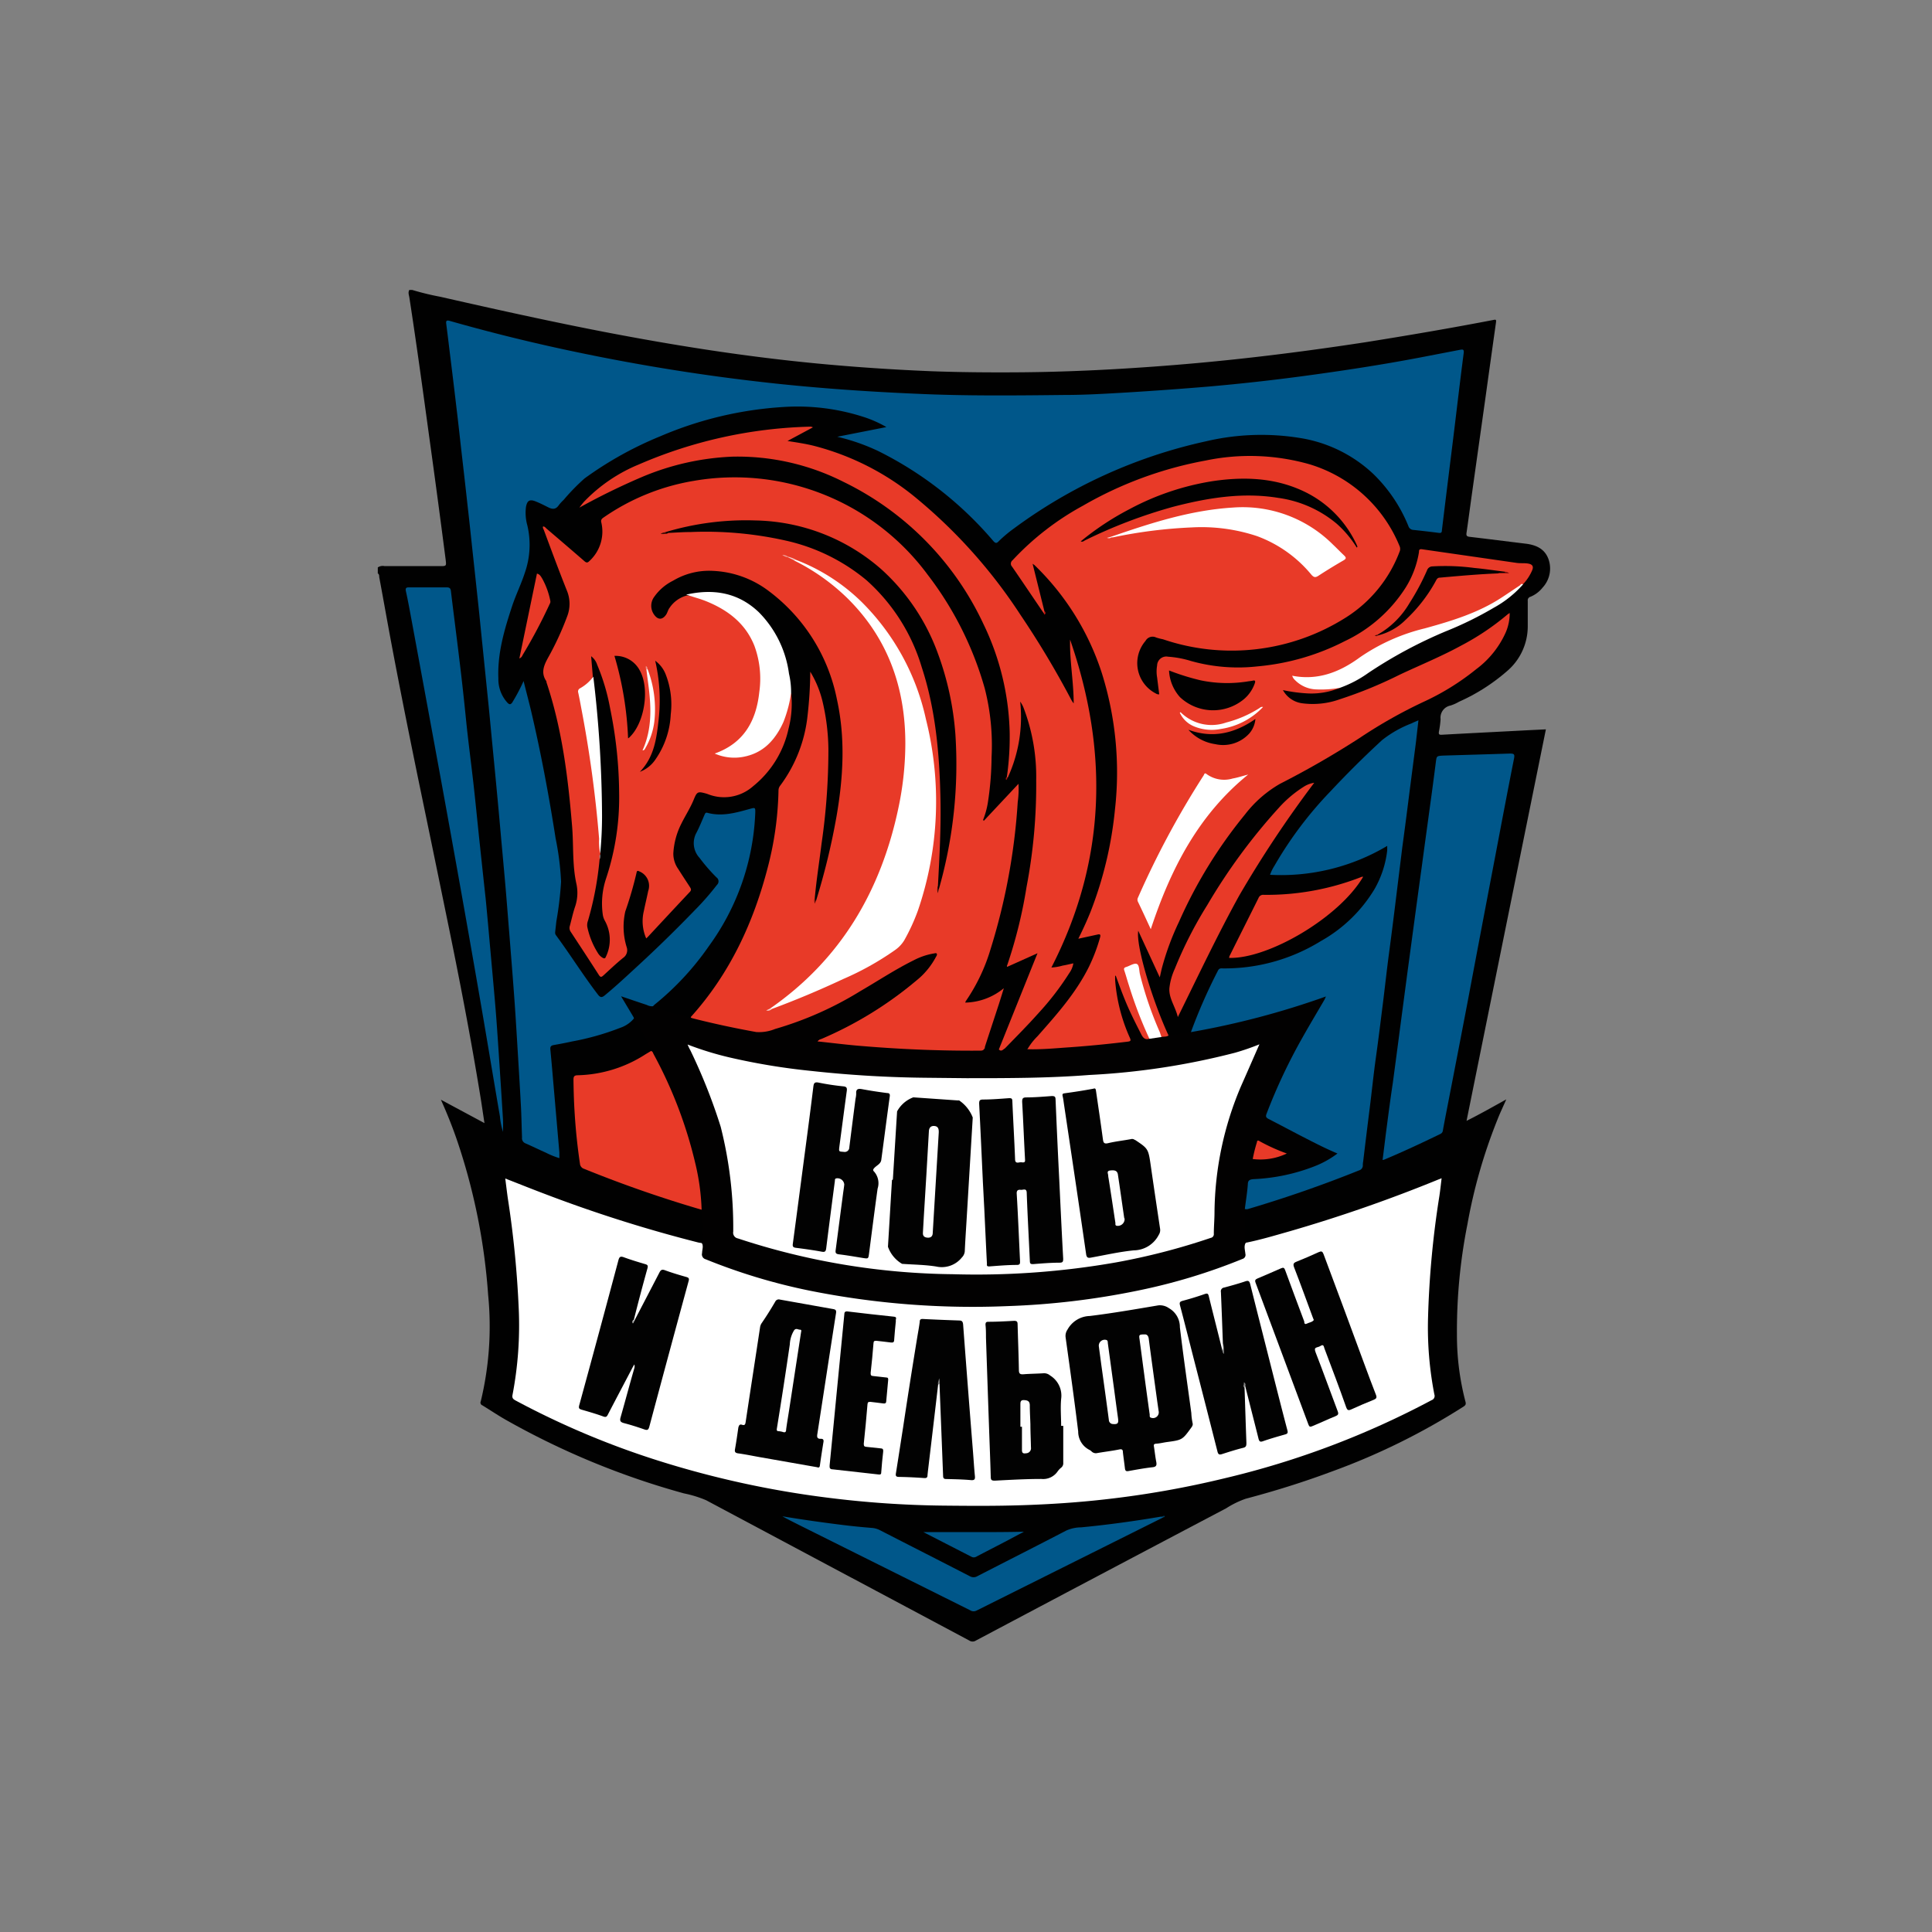 <?xml version="1.0" encoding="UTF-8"?> <svg xmlns="http://www.w3.org/2000/svg" id="Layer_1" data-name="Layer 1" viewBox="0 0 283.46 283.46"><rect x="0" y="0" width="283.46" height="283.46" fill="#808080" stroke="none"/> <defs> <style>.cls-1{fill:#010101;}.cls-2{fill:#e83a28;}.cls-3{fill:#00578a;}.cls-4{fill:#fff;}.cls-5{fill:#020101;}.cls-6{fill:#6a0d07;}.cls-7{fill:#c3150e;}.cls-8{fill:#003758;}.cls-9{fill:#a1120f;}.cls-10{fill:#fffdfe;}.cls-11{fill:#f6cbc8;}.cls-12{fill:#400d07;}.cls-13{fill:#4b0b04;}.cls-14{fill:#f7cdca;}.cls-15{fill:#f09e97;}.cls-16{fill:#ef9088;}.cls-17{fill:#7f7f7f;}.cls-18{fill:#020202;}.cls-19{fill:#777878;}.cls-20{fill:#7b7b7b;}.cls-21{fill:#818181;}.cls-22{fill:#aaabab;}.cls-23{fill:#fffefe;}.cls-24{fill:#8b100c;}.cls-25{fill:#f9dddb;}.cls-26{fill:#560d05;}.cls-27{fill:#fefefe;}</style> </defs> <path class="cls-1" d="M60.48,42.54a39,39,0,0,0,4.11,1C71,45,77.47,46.44,83.94,47.76s12.93,2.5,19.43,3.5c6,.92,12,1.67,18,2.21q7.68.69,15.39,1c4.45.16,8.9.19,13.35.15,6.1-.06,12.2-.34,18.29-.77q7.29-.51,14.54-1.32c5.84-.65,11.66-1.44,17.47-2.33,6.26-1,12.49-2.06,18.71-3.26.4-.08.41,0,.37.36q-.78,5.53-1.55,11.09-1,7.11-2,14.21c-.26,1.85-.5,3.7-.77,5.55-.06.4,0,.56.44.61,2.73.32,5.45.67,8.18,1,1.51.18,2.8.7,3.38,2.22a4.11,4.11,0,0,1-.84,4.23,4.41,4.41,0,0,1-1.79,1.35.54.54,0,0,0-.39.6c0,1.24,0,2.48,0,3.72a8.63,8.63,0,0,1-3.09,6.63,28,28,0,0,1-7,4.45,6.14,6.14,0,0,1-1.26.56,1.81,1.81,0,0,0-1.44,2,13.8,13.8,0,0,1-.24,1.81c-.06.38,0,.5.44.47,4.12-.23,8.25-.43,12.38-.65l2.87-.14c-3.88,19.14-7.75,38.22-11.64,57.44,2-1,3.86-2.06,5.83-3.15-.47,1.07-.92,2-1.31,3a77.73,77.73,0,0,0-4.39,15.32,80.06,80.06,0,0,0-1.54,16.2,38.35,38.35,0,0,0,1.25,9.83c.11.39,0,.54-.31.74a98.27,98.27,0,0,1-19.41,9.55c-4.1,1.53-8.28,2.83-12.51,3.95a13.38,13.38,0,0,0-2.87,1.4q-18.36,9.67-36.71,19.4a.88.88,0,0,1-1,0L103.6,220.11a16.56,16.56,0,0,0-3.24-1,114.75,114.75,0,0,1-26.28-10.87c-1.12-.65-2.2-1.37-3.31-2.05a.43.43,0,0,1-.23-.6A46.86,46.86,0,0,0,71.62,190a90,90,0,0,0-4.44-22.33c-.71-2.12-1.54-4.2-2.49-6.32l6.39,3.43c-.2-1.3-.37-2.49-.56-3.68-1.45-8.92-3.17-17.79-5-26.65q-2.1-10.25-4.23-20.5c-1.51-7.4-3-14.8-4.36-22.22-.43-2.35-.85-4.71-1.29-7.06,0-.18,0-.43-.21-.54v-.88a1.3,1.3,0,0,1,1-.19h8.13c.92,0,.94,0,.83-.92Q64.24,73.21,63,64.28c-.94-6.88-1.88-13.77-2.94-20.64-.06-.36-.22-.74,0-1.1Z"></path> <path class="cls-2" d="M116.07,101.64a14.5,14.5,0,0,1-.38,5.29,14.84,14.84,0,0,1-5.18,8.41,6.43,6.43,0,0,1-6.66,1.17l-.18-.06c-1.3-.37-1.4-.32-1.9.9s-1.23,2.33-1.81,3.51a11,11,0,0,0-1.17,4.34,3.9,3.9,0,0,0,.72,2.3c.56.89,1.14,1.76,1.71,2.64.15.24.26.43,0,.71-2.07,2.2-4.13,4.42-6.19,6.63a2.53,2.53,0,0,1-.22.2,6.31,6.31,0,0,1-.35-4c.2-1,.45-2,.64-2.95a2.28,2.28,0,0,0-1.23-2.85c-.2-.09-.41-.23-.47.13a54.18,54.18,0,0,1-1.66,5.72,10.15,10.15,0,0,0,.2,5.22,1.36,1.36,0,0,1-.52,1.59c-1,.81-1.92,1.69-2.86,2.55-.29.26-.44.36-.7-.05-1.36-2.12-2.74-4.22-4.12-6.32a1,1,0,0,1-.13-.89c.25-.91.44-1.83.74-2.73a6.27,6.27,0,0,0,.23-3.38c-.63-2.78-.41-5.64-.64-8.46-.59-7.18-1.47-14.31-3.77-21.18a.42.42,0,0,0,0-.12c-.81-1.17-.43-2.22.18-3.35a43.45,43.45,0,0,0,2.9-6.27,5.06,5.06,0,0,0-.07-3.67C82,83.72,80.9,80.74,79.8,77.78c-.06-.17-.21-.33-.12-.54.25,0,.36.19.51.32,1.85,1.58,3.7,3.16,5.54,4.76.29.25.45.29.74,0a5.86,5.86,0,0,0,1.75-5.68c-.1-.4.12-.57.39-.75a32.6,32.6,0,0,1,13.13-5.33,35.2,35.2,0,0,1,34.38,13.78A49.4,49.4,0,0,1,144.48,101a33.66,33.66,0,0,1,1,10.1,45.41,45.41,0,0,1-.55,6.7,12,12,0,0,1-.7,2.51l.12.11,5.08-5.42a13.5,13.5,0,0,1-.11,2.66,91.65,91.65,0,0,1-4,21.64,27,27,0,0,1-3.61,7.57.77.77,0,0,0-.09.23,9.18,9.18,0,0,0,5.66-2.11c-.23.75-.46,1.5-.7,2.25-.68,2.09-1.37,4.17-2.05,6.26a2.38,2.38,0,0,0-.06.37.63.63,0,0,1-.71.56,46,46,0,0,1-4.84-.1,7.38,7.38,0,0,0-.94,0c-2.75,0-5.49-.19-8.23-.36-2.91-.17-5.81-.48-8.71-.79-.39,0-1,0-1.07-.32s.56-.51.92-.67a55.06,55.06,0,0,0,13.74-8.56,12.09,12.09,0,0,0,2.36-2.78c.11-.19.34-.41.18-.62s-.39,0-.59,0a15.21,15.21,0,0,0-4.47,2c-3.86,2.21-7.6,4.64-11.64,6.53a40.08,40.08,0,0,1-8.38,2.87,2.41,2.41,0,0,1-1,.06c-3.08-.56-6.14-1.21-9.17-2-.25-.07-.56-.09-.58-.46,5.76-6.38,9.25-13.94,11.36-22.18a48.09,48.09,0,0,0,1.52-11.07,1.16,1.16,0,0,1,.27-.74,20.88,20.88,0,0,0,4-10.3,59.59,59.59,0,0,0,.39-6.39,15.25,15.25,0,0,1,1.86,4.62,31.76,31.76,0,0,1,.8,6.67,95.21,95.21,0,0,1-1,13.91c-.33,2.68-.76,5.36-1,8.06-.1.19,0,.4,0,.61a.89.89,0,0,1,.18-.24,100.13,100.13,0,0,0,3-12.33c1-5.74,1.34-11.5.07-17.25a26.22,26.22,0,0,0-9.94-15.84,14.59,14.59,0,0,0-8.2-3,10.32,10.32,0,0,0-5.9,1.44,7.38,7.38,0,0,0-2.78,2.39,2.21,2.21,0,0,0,0,2.59c.55.78,1.21.8,1.76,0,.21-.31.28-.71.51-1a4.36,4.36,0,0,1,2.55-1.81,8.55,8.55,0,0,1,3.07.84,12.36,12.36,0,0,1,6.37,5.2,12,12,0,0,1,1.44,5,15.46,15.46,0,0,1-.47,5.55,9.3,9.3,0,0,1-5.82,6.72,7.67,7.67,0,0,0,4.35.14,7.57,7.57,0,0,0,4.82-4.23,13.39,13.39,0,0,0,1.29-4.2A.8.8,0,0,1,116.07,101.64Z"></path> <path class="cls-3" d="M93,149.44a4.47,4.47,0,0,1-2,1.36,38.49,38.49,0,0,1-7.06,2c-.9.2-1.8.37-2.71.53-.41.08-.52.24-.48.68.22,2.25.4,4.51.6,6.76l.72,8.33c0,.25,0,.5,0,.82a12.18,12.18,0,0,1-2-.81c-1-.44-2-.94-3-1.37a.81.81,0,0,1-.48-.86c-.06-1.59-.08-3.18-.17-4.78-.18-3.35-.39-6.69-.59-10-.13-2.11-.26-4.23-.42-6.34-.22-3-.47-6.06-.71-9.09-.18-2.21-.35-4.43-.54-6.64-.23-2.65-.48-5.3-.72-8-.18-2-.35-3.93-.54-5.89-.23-2.5-.48-5-.72-7.51-.18-1.85-.35-3.71-.54-5.57l-.84-8.25c-.23-2.21-.44-4.42-.68-6.63q-.41-3.84-.83-7.69c-.22-2.08-.44-4.16-.68-6.24-.27-2.48-.56-5-.84-7.44s-.52-4.7-.8-7c-.35-3-.72-6-1.09-9-.13-1.1-.27-2.2-.41-3.3-.06-.44.06-.56.51-.43q9.1,2.59,18.37,4.53,7.41,1.56,14.89,2.74,6.33,1,12.7,1.72c3.23.37,6.46.67,9.7.93q6.39.5,12.81.77c7.24.34,14.48.26,21.72.18,3.08,0,6.17-.19,9.24-.37q6.06-.37,12.11-.88,6.82-.6,13.61-1.51c5.73-.77,11.45-1.64,17.13-2.72l5.92-1.14c.4-.07.65-.13.57.49-.56,4.28-1.05,8.57-1.58,12.85s-1.09,8.77-1.62,13.16c0,.34-.17.4-.49.35-1.23-.16-2.46-.3-3.69-.43a.8.8,0,0,1-.73-.56,22.36,22.36,0,0,0-5.17-7.67,20.31,20.31,0,0,0-10.62-5.24,35.46,35.46,0,0,0-13.92.47,74,74,0,0,0-28.16,12.78,19.43,19.43,0,0,0-2.26,1.9c-.28.3-.46.3-.77-.05a53.31,53.31,0,0,0-16.9-13.21,30,30,0,0,0-6-2.09l7.21-1.42a17,17,0,0,0-3.48-1.53A31.55,31.55,0,0,0,115,59.71,54.17,54.17,0,0,0,96.9,64a52.82,52.82,0,0,0-11.14,6.2,30.47,30.47,0,0,0-3.07,3.15,6,6,0,0,0-.72.79c-.42.62-.92.6-1.52.3s-1.2-.61-1.83-.86c-.9-.37-1.28-.15-1.45.81a6.78,6.78,0,0,0,.2,2.69A12.41,12.41,0,0,1,77,84.05c-.54,1.67-1.33,3.25-1.88,4.93-1.13,3.43-2.15,6.89-2,10.56a5.1,5.1,0,0,0,1.34,3.57c.28.28.44.28.67,0a27.13,27.13,0,0,0,1.69-3.19c.37,1.49.73,2.85,1.06,4.21,1.47,6.24,2.65,12.54,3.64,18.88a41,41,0,0,1,.8,6.35,51.27,51.27,0,0,1-.69,5.8l-.18,1.62a.62.62,0,0,0,.11.42c2.12,2.87,4,5.9,6.18,8.74.36.47.61.41,1,.09,1.64-1.35,3.19-2.8,4.75-4.24q4.35-4,8.47-8.27a39.13,39.13,0,0,0,3.23-3.69.71.71,0,0,0-.08-1.11,25.75,25.75,0,0,1-2.47-2.85,3.17,3.17,0,0,1-.46-3.69c.45-.85.8-1.75,1.19-2.64.08-.18.16-.36.4-.29,2.16.59,4.2,0,6.25-.57.8-.22.81-.21.79.61A35.49,35.49,0,0,1,104,138.82,41,41,0,0,1,96,147.43a2.29,2.29,0,0,0-.21.23c-.23.22-.48.11-.71,0-1.19-.39-2.39-.76-3.6-1.22.45.8.9,1.57,1.37,2.34C92.93,149,93.1,149.18,93,149.44Z"></path> <path class="cls-4" d="M182.76,182.34c2.2-.44,4.35-1.09,6.5-1.7A216.82,216.82,0,0,0,211,173.07l.51-.2c-.11.92-.2,1.77-.33,2.63a136.79,136.79,0,0,0-1.66,17.84,51.19,51.19,0,0,0,.93,11.26.65.65,0,0,1-.41.83,126.06,126.06,0,0,1-30.28,11.44A140.5,140.5,0,0,1,162,220c-4,.45-8,.71-12,.84s-7.82.1-11.72.06a147.74,147.74,0,0,1-17.07-1.19,139.9,139.9,0,0,1-24.77-5.45,122.12,122.12,0,0,1-20.79-8.78c-.37-.2-.55-.36-.45-.85a54.18,54.18,0,0,0,.9-12.77,147.06,147.06,0,0,0-1.6-16.09c-.13-.93-.24-1.87-.37-2.86,1.93.75,3.79,1.5,5.67,2.21a202.76,202.76,0,0,0,22.62,7.17,3.85,3.85,0,0,0,.49.08c.5.26.36.74.31,1.12-.12.82-.22.91.88,1.36a88.62,88.62,0,0,0,17.37,4.89c3.41.62,6.84,1,10.29,1.38,4.44.41,8.89.42,13.34.39a108.24,108.24,0,0,0,28.41-3.92,75.6,75.6,0,0,0,8.28-2.85.88.88,0,0,0,.65-1C182.44,183.26,182.22,182.7,182.76,182.34Z"></path> <path class="cls-2" d="M196.61,100.91a11,11,0,0,1-5.16.8,23.1,23.1,0,0,1-3.22-.46,3.78,3.78,0,0,0,2.72,1.92,11.75,11.75,0,0,0,5.64-.58A63,63,0,0,0,205.34,99c3-1.41,6.11-2.68,9-4.26a37.39,37.39,0,0,0,6.83-4.58,3,3,0,0,1,.33-.22,7.14,7.14,0,0,1-.56,2.8,13.67,13.67,0,0,1-4.35,5.44,36.52,36.52,0,0,1-7.85,4.85,71.58,71.58,0,0,0-9.22,5.22A132,132,0,0,1,187.8,115a17.38,17.38,0,0,0-5.13,4.49,68.77,68.77,0,0,0-9.7,15.78,39.15,39.15,0,0,0-2.51,6.81c-.09.37-.17.75-.3,1.32L167,136.56c-.36,2.29,2.17,10.48,4.46,15.39-.22.46-.64.28-1,.3A16.37,16.37,0,0,1,169,149a46.66,46.66,0,0,1-2.06-6.73c-.16-.72-.21-.74-.88-.48-.12,0-.23.1-.35.13-.51.11-.61.4-.46.88.54,1.79,1.13,3.56,1.79,5.3.46,1.22.91,2.44,1.46,3.62.11.24.33.51.11.82-.71.2-.88.14-1.23-.47a50.57,50.57,0,0,1-3.45-7.61,4.69,4.69,0,0,1-.23-1.1,27.57,27.57,0,0,0,2.17,8.83c.24.57.14.75-.49.85-1.41.21-2.83.34-4.25.48-1.92.2-3.84.35-5.76.47a34.8,34.8,0,0,1-4,.17c-.23,0-.47,0-.65-.18a9.15,9.15,0,0,1,1.5-1.94c2.8-3.17,5.62-6.32,7.53-10.16a25.52,25.52,0,0,0,1.65-4.34c.12-.42,0-.52-.4-.42l-2.79.61c.69-1.39,1.29-2.7,1.81-4a56.43,56.43,0,0,0,3.57-15,48.58,48.58,0,0,0-1.92-19.94,38.38,38.38,0,0,0-9.87-15.86c-.08-.07-.17-.12-.3-.22l1.74,7c.05.12.11.25-.11.25-1.55-2.27-3.08-4.56-4.64-6.82a.63.63,0,0,1,.07-.94,40.57,40.57,0,0,1,10.32-8,56.23,56.23,0,0,1,18-6.63,31.91,31.91,0,0,1,15.26.55,20.72,20.72,0,0,1,13.2,12,1,1,0,0,1,0,.83,19.56,19.56,0,0,1-7.86,9.64,31.32,31.32,0,0,1-26.86,3.2,7.68,7.68,0,0,1-1-.26,1.18,1.18,0,0,0-1.55.5,5,5,0,0,0,1.5,7.71.75.75,0,0,0,.51.13c-.1-.82-.21-1.65-.31-2.48a5.14,5.14,0,0,1,0-1.75,1.35,1.35,0,0,1,1.61-1.29,14.83,14.83,0,0,1,3.39.64,25.58,25.58,0,0,0,9.73.78,34.74,34.74,0,0,0,12.84-3.72,21.38,21.38,0,0,0,8.9-7.85A14,14,0,0,0,208.19,81c0-.32.06-.47.47-.41q6.94,1,13.88,2c.56.08,1.13,0,1.69.1s.83.38.56,1a7,7,0,0,1-1.31,2,40.12,40.12,0,0,1-5,3.19,37,37,0,0,1-5.76,2.35c-2.93,1-6,1.58-8.81,2.82a26.08,26.08,0,0,0-4.44,2.63,14.39,14.39,0,0,1-6.06,2.64,9.77,9.77,0,0,1-3.41,0,3,3,0,0,0,1.54,1.24,8.12,8.12,0,0,0,3.91.33C195.8,100.88,196.21,100.62,196.61,100.91Z"></path> <path class="cls-5" d="M170.41,152.15c.33-.09.69,0,1-.2l3.32-.52a1.88,1.88,0,0,1,.94-.34,121.68,121.68,0,0,0,17.1-4.44,11.6,11.6,0,0,1,1.25-.44c.45-.09.6.1.44.52a3,3,0,0,1-.28.49c-2,3.23-3.81,6.52-5.47,9.92-1,2-1.81,4-2.6,6-.18.46-.16.75.34,1,2.62,1.37,5.24,2.75,7.89,4.06.49.24,1,.45,1.49.67s.56.45.07.79a17.55,17.55,0,0,1-5.07,2.33,31.44,31.44,0,0,1-6.87,1.16c-.43,0-.66.19-.71.62-.11,1-.27,1.91-.34,2.87,0,.27,0,.57-.27.72,0,1.44,0,2.88,0,4.32,0,.21-.08.46.14.64-.32.53-.1,1.1-.06,1.64a.61.61,0,0,1-.43.75,85.9,85.9,0,0,1-15.37,4.65,113.33,113.33,0,0,1-19.09,2.27,121.45,121.45,0,0,1-29.1-2.28,86,86,0,0,1-15.19-4.59.74.74,0,0,1-.53-.92c0-.5.25-1-.06-1.52a.32.32,0,0,0,.15-.32,30.46,30.46,0,0,0-.12-4.27,2,2,0,0,1,0-.25,4.47,4.47,0,0,1-.25-1.66,47.62,47.62,0,0,0-1.82-8.85,72,72,0,0,0-4.77-11.62,4,4,0,0,1-.58-1.17,8.86,8.86,0,0,0-1.11-2.27c-.43-.85-.92-1.66-1.39-2.49-.62-1.05-1.25-2.1-1.94-3.25,1.33.45,2.55.87,3.77,1.27a1.79,1.79,0,0,0,.91.2,23.65,23.65,0,0,0,4,1.26c.48.12.94.46,1.49.27.07.19.23.2.4.25,3.07.78,6.16,1.44,9.27,2a6.2,6.2,0,0,0,2.76-.45,50.53,50.53,0,0,0,12.48-5.54c2.61-1.51,5.13-3.19,7.84-4.53a10,10,0,0,1,2.9-1c.16,0,.36-.12.48,0s0,.36-.11.51a11,11,0,0,1-2.87,3.46,55.37,55.37,0,0,1-13.94,8.57,1.07,1.07,0,0,0-.58.35c2,.21,3.89.45,5.81.62,6,.52,12,.78,18,.74.31,0,.58,0,.71-.35,0,.1.05.24.16.24a5.23,5.23,0,0,0,2-.1c.3,0,.59-.15.89-.15.05.34.32.27.53.27a16,16,0,0,0,2.77-.12c2.08.06,4.15-.15,6.22-.29,2.82-.2,5.63-.48,8.44-.82.49-.06.48-.19.32-.57a25.13,25.13,0,0,1-2.16-8.47c0-.17,0-.34,0-.51s0-.06.09-.14c.5,1.38,1,2.74,1.55,4.05.66,1.56,1.43,3.07,2.2,4.58.3.58.63.84,1.25.61A2.29,2.29,0,0,1,170.41,152.15Z"></path> <path class="cls-3" d="M182.64,177.38c.15-1.2.35-2.4.44-3.61,0-.62.32-.73.87-.77a27.9,27.9,0,0,0,8.93-1.89,13.91,13.91,0,0,0,3.35-1.87c-1.82-.76-3.51-1.64-5.2-2.51s-3.27-1.72-4.91-2.56c-.39-.2-.44-.38-.29-.77a81.86,81.86,0,0,1,5.22-11.09c1.06-1.89,2.17-3.74,3.26-5.61.06-.11.1-.22.23-.5a120.59,120.59,0,0,1-19.81,5.23,78.72,78.72,0,0,1,3.92-8.93c.12-.25.22-.43.59-.42a26.82,26.82,0,0,0,14.54-4,21.33,21.33,0,0,0,7.88-7.62,14.74,14.74,0,0,0,1.87-5.7c0-.16,0-.33,0-.65a30.45,30.45,0,0,1-17.19,4.24A6.29,6.29,0,0,1,187,127a55.94,55.94,0,0,1,8.15-10.84q3.66-3.92,7.6-7.55a16.31,16.31,0,0,1,4.36-2.48c.29-.15.6-.27,1-.45l-.37,3.25-1,7.74c-.32,2.55-.65,5.11-1,7.66l-.93,7.55c-.32,2.62-.65,5.24-1,7.86s-.61,5.07-.93,7.61-.64,5.16-1,7.73-.61,5.08-.93,7.61-.64,5.16-.95,7.74a2.73,2.73,0,0,0-.05.5.75.75,0,0,1-.56.79q-8,3.22-16.33,5.68A.91.91,0,0,1,182.64,177.38Z"></path> <path class="cls-2" d="M147.44,153.82c-.28.15-.52.54-.89.15,1.86-4.63,3.72-9.27,5.67-14.11l-4.46,2c0-.09-.07-.16,0-.2a69.39,69.39,0,0,0,2.85-11.51,79.55,79.55,0,0,0,1.42-15.7,28.36,28.36,0,0,0-1.89-10.7,4.1,4.1,0,0,0-.46-.81,21.22,21.22,0,0,1-1.82,11.14c-.11,0-.17,0-.13-.12a41.61,41.61,0,0,0,.41-6.4,38.48,38.48,0,0,0-3.85-16,43.76,43.76,0,0,0-20.53-20.86A34.43,34.43,0,0,0,107.43,67a38,38,0,0,0-13.28,3A99.74,99.74,0,0,0,85,74.48c.24-.31.47-.63.74-.92a23.53,23.53,0,0,1,8-5.42,67.3,67.3,0,0,1,25.07-5.54.84.84,0,0,1,.46.1l-3.73,2c1.38.22,2.62.4,3.83.7a38.64,38.64,0,0,1,14.87,7.52,75.9,75.9,0,0,1,15.48,17.29,133,133,0,0,1,7.43,12.41,3.4,3.4,0,0,0,.38.58c0-3.14-.6-6.23-.53-9.36,5.68,16.39,5.31,32.44-2.74,48.11a7,7,0,0,0,1.65-.28c.51-.08,1-.21,1.57-.33a3.37,3.37,0,0,1-.59,1.42,41,41,0,0,1-4.52,5.88C150.76,150.45,149.09,152.12,147.44,153.82Z"></path> <path class="cls-3" d="M202.85,170.19c.17-1.32.33-2.64.5-4,.32-2.43.63-4.86,1-7.29.36-2.7.72-5.39,1.07-8.09l1.08-8.16,1.05-7.79q.54-4,1.09-8c.4-3,.81-5.93,1.21-8.9.28-2,.55-4.07.81-6.1.12-.94.1-.94,1.06-1,3.27-.1,6.54-.19,9.81-.3.58,0,.73.08.61.71-.94,4.75-1.84,9.5-2.74,14.25q-2.07,10.83-4.11,21.67-1.53,8-3.09,16c-.17.88-.34,1.76-.5,2.65a.63.63,0,0,1-.37.53c-2.71,1.32-5.45,2.6-8.24,3.77A1,1,0,0,1,202.85,170.19Z"></path> <path class="cls-3" d="M73.8,166.07a10.72,10.72,0,0,1-.45-2.27c-.93-5.4-1.82-10.82-2.75-16.22q-1.44-8.36-2.93-16.71t-3-16.62q-2.09-11.4-4.2-22.8c-.29-1.56-.57-3.13-.91-4.68-.1-.46,0-.6.44-.59,1.85,0,3.7,0,5.54,0,.43,0,.57.14.62.57.39,3.26.82,6.52,1.21,9.79.37,3,.7,6,1,9s.74,6.32,1.1,9.48c.28,2.52.53,5.05.79,7.57.33,3.1.66,6.2,1,9.31.24,2.44.45,4.88.67,7.32.24,2.69.49,5.39.72,8.08.15,1.79.28,3.59.4,5.39.25,3.76.5,7.53.73,11.29C73.84,164.68,73.8,165.33,73.8,166.07Z"></path> <path class="cls-2" d="M95.52,154.2c.25.06.29.3.38.47a64.32,64.32,0,0,1,6.11,16,33.33,33.33,0,0,1,.93,6.82,180.13,180.13,0,0,1-17.24-6,.86.86,0,0,1-.61-.76q-.54-3.63-.77-7.31c-.11-1.67-.16-3.35-.18-5,0-.48.11-.65.62-.66a19.14,19.14,0,0,0,10-3.11Z"></path> <path class="cls-3" d="M170.63,222.65l-27.37,13.66a.93.93,0,0,1-.93-.06l-25-12.46c-.85-.43-1.71-.85-2.54-1.32,3,.5,6,.92,9.08,1.3,1.33.16,2.66.29,4,.4a3.1,3.1,0,0,1,1.2.32c4.4,2.26,8.82,4.5,13.22,6.77a1.08,1.08,0,0,0,1.1,0c4.35-2.24,8.71-4.44,13.05-6.7a5.45,5.45,0,0,1,2.18-.47c3.9-.37,7.78-.91,11.64-1.56l.25,0C170.63,222.48,170.67,222.54,170.63,222.65Z"></path> <path class="cls-4" d="M116.07,101.64a18.3,18.3,0,0,1-1.13,4.3c-1.17,2.61-2.94,4.55-5.87,5.1a7.12,7.12,0,0,1-4.21-.48c4.25-1.51,6.08-4.75,6.54-9a14,14,0,0,0-.72-6.82c-1.3-3.25-3.83-5.2-7-6.5-1-.41-2-.65-3-1,4-.9,7.64-.31,10.68,2.61a15.75,15.75,0,0,1,4.4,9A12,12,0,0,1,116.07,101.64Z"></path> <path class="cls-2" d="M172.81,149.22c-.37-1.56-1.33-2.73-1.24-4.23a9.23,9.23,0,0,1,.79-2.84,59.72,59.72,0,0,1,4.77-9.36,85.75,85.75,0,0,1,10.57-14.35,17.25,17.25,0,0,1,3.57-3,3.86,3.86,0,0,1,1.55-.59,166,166,0,0,0-11,16.54C178.62,137.19,175.81,143.14,172.81,149.22Z"></path> <path class="cls-2" d="M200,128.64c-3.52,6-13.94,12.07-19.66,11.9,0-.21.1-.36.18-.52,1.37-2.76,2.76-5.51,4.13-8.27a.73.73,0,0,1,.78-.46,38.08,38.08,0,0,0,14.38-2.65Z"></path> <path class="cls-4" d="M196.61,100.91a15.25,15.25,0,0,1-3.44.24A4.58,4.58,0,0,1,190,99.78a1.42,1.42,0,0,1-.41-.64c3.77.74,7-.54,9.95-2.71a28.63,28.63,0,0,1,9.52-4.24c3.91-1.08,7.81-2.26,11.26-4.52.88-.57,1.74-1.17,2.62-1.74.15-.09.25-.38.52-.19a16,16,0,0,1-4.3,3.43,51.48,51.48,0,0,1-7,3.44,66.87,66.87,0,0,0-11.43,6.14A16.91,16.91,0,0,1,196.61,100.91Z"></path> <path class="cls-3" d="M135.48,224.79c2.46,0,4.91,0,7.36,0s4.91,0,7.39-.06l-2.9,1.54c-1.36.71-2.72,1.4-4.08,2.12a.72.72,0,0,1-.75,0Z"></path> <path class="cls-2" d="M76.2,96.61l2.58-12.45c.44.09.6.46.79.76a11.16,11.16,0,0,1,1.17,3.23.57.57,0,0,1-.07.42,76.42,76.42,0,0,1-4,7.55A.83.83,0,0,1,76.2,96.61Z"></path> <path class="cls-6" d="M119.7,132.14l-.13.44a.86.86,0,0,1,0-.81C119.62,131.89,119.57,132,119.7,132.14Z"></path> <path class="cls-7" d="M153.15,89.92l.11-.25c.12.14.21.31.05.45S153.18,90,153.15,89.92Z"></path> <path class="cls-8" d="M170.63,222.65l-.13-.13a.4.4,0,0,1,.4-.09C170.9,222.61,170.75,222.61,170.63,222.65Z"></path> <path class="cls-9" d="M147.68,114l.13.12a.42.42,0,0,1-.18.32A.36.36,0,0,1,147.68,114Z"></path> <path class="cls-4" d="M113.05,147.93c10.35-7.21,16.23-17.28,18.78-29.47a46.05,46.05,0,0,0,1-9.36c0-8.24-2.57-15.49-8.53-21.36a30.68,30.68,0,0,0-7.77-5.5c0-.13,0-.19.15-.14a28.11,28.11,0,0,1,9.74,6.22,34.63,34.63,0,0,1,9.43,17.2,49.42,49.42,0,0,1-1.18,28.09,28.84,28.84,0,0,1-2,4.35,4.77,4.77,0,0,1-1.38,1.45,42.12,42.12,0,0,1-7.62,4.25q-5.18,2.43-10.55,4.42C113.07,148.12,113,148.06,113.05,147.93Z"></path> <path class="cls-1" d="M97.55,78.1a41,41,0,0,1,13.29-1.74,28.77,28.77,0,0,1,18.44,7.14,30.74,30.74,0,0,1,8.32,12.36,43.45,43.45,0,0,1,2.57,11.82,66.66,66.66,0,0,1-2.44,22.83c-.31-.1-.15-.32-.12-.5.23-4.32.47-8.64.37-13-.15-6.48-.71-12.9-2.74-19.1a27.67,27.67,0,0,0-8.12-12.79,28,28,0,0,0-11.86-5.81,53.46,53.46,0,0,0-13.93-1.25c-1.09,0-2.18.08-3.27.13C97.87,78.25,97.65,78.42,97.55,78.1Z"></path> <path class="cls-1" d="M88.07,125.35v-.12c0-1.09-.07-2.17,0-3.26.12-1.25,0-2.51,0-3.77,0-4-.27-7.92-.6-11.86-.18-2.09-.38-4.18-.57-6.26a1.22,1.22,0,0,1,.08-.8l-.25-3a2.54,2.54,0,0,1,.89,1.26A30.69,30.69,0,0,1,89.53,104a63.4,63.4,0,0,1,1.31,12.29,37.72,37.72,0,0,1-1.9,12.55,11.62,11.62,0,0,0-.51,5.28,2.62,2.62,0,0,0,.33,1,5.72,5.72,0,0,1,.13,5.26c-.11.29-.26.26-.48.14a2,2,0,0,1-.63-.6A11.66,11.66,0,0,1,86.17,136a1.8,1.8,0,0,1,.1-.92,47.38,47.38,0,0,0,1.7-9C88.09,125.84,88,125.58,88.07,125.35Z"></path> <path class="cls-4" d="M87.05,99.28a176.6,176.6,0,0,1,1.28,20.43q0,2.76-.27,5.52a8.79,8.79,0,0,1-.16-2.17,179,179,0,0,0-2.64-19.28c-.13-.72-.27-1.44-.42-2.15a.52.52,0,0,1,.24-.63A6.14,6.14,0,0,0,87.05,99.28Z"></path> <path class="cls-1" d="M92.15,108.33a49,49,0,0,0-2-12.1,4,4,0,0,1,3.7,2.11c1.52,2.68.73,7.77-1.52,9.86C92.31,108.24,92.25,108.26,92.15,108.33Z"></path> <path class="cls-1" d="M96.13,96.94A4.49,4.49,0,0,1,97.69,99a12.13,12.13,0,0,1,.72,5.81,12.6,12.6,0,0,1-2.26,6.64,4.78,4.78,0,0,1-2.27,1.79c2.12-2.2,2.45-4.92,2.75-7.62A25.67,25.67,0,0,0,96.13,96.94Z"></path> <path class="cls-10" d="M95,98.14a16.42,16.42,0,0,1,1,7.76,10.24,10.24,0,0,1-1.27,3.79c-.1.16-.14.41-.46.4,1.36-3,1.29-6.08.91-9.21-.11-.87-.23-1.74-.34-2.62C94.84,98.14,94.89,98.1,95,98.14Z"></path> <path class="cls-11" d="M116.73,82.1l-.15.14-1-.49s-.06-.06,0-.08a.05.05,0,0,1,0,0A4.6,4.6,0,0,1,116.73,82.1Z"></path> <path class="cls-12" d="M137.61,130c.06.16,0,.36.12.5l-.13.54A1.55,1.55,0,0,1,137.61,130Z"></path> <path class="cls-13" d="M97.55,78.1c.14.17.34.06.51.13a2.74,2.74,0,0,1-1.13.11A1.06,1.06,0,0,1,97.55,78.1Z"></path> <path class="cls-14" d="M113.05,147.93l.15.15a.82.82,0,0,1-.78.17Z"></path> <path class="cls-15" d="M115.57,81.64s0,.07,0,.11a1.56,1.56,0,0,1-.79-.34A1.46,1.46,0,0,1,115.57,81.64Z"></path> <path class="cls-16" d="M95,98.14l-.14.12c-.14-.15-.11-.33-.1-.55A.46.46,0,0,1,95,98.14Z"></path> <path class="cls-17" d="M88.07,125.35a1.06,1.06,0,0,1-.1.72C88,125.83,87.85,125.57,88.07,125.35Z"></path> <path class="cls-18" d="M175,208.92c0,.16-.06.33-.19.5-1.34,1.85-1.34,1.85-3.63,2.16-.5.07-1,.2-1.49.23s-.42.22-.37.52c.11.73.19,1.46.33,2.18.08.47,0,.7-.54.76-1.19.13-2.36.35-3.54.56-.36.07-.48-.05-.52-.38-.09-.79-.21-1.58-.3-2.37,0-.34-.09-.51-.53-.42-1.07.22-2.15.34-3.23.53a.89.89,0,0,1-.81-.21,1.28,1.28,0,0,0-.35-.26,3,3,0,0,1-1.64-2.7c-.56-4.62-1.21-9.23-1.85-13.84a1.62,1.62,0,0,1,.28-1.1,3.85,3.85,0,0,1,3.27-2c3.37-.41,6.72-1,10.06-1.56a2.29,2.29,0,0,1,1.55.41,3.17,3.17,0,0,1,1.61,2.8c.5,4.2,1.11,8.39,1.68,12.59C174.81,207.85,174.88,208.35,175,208.92Z"></path> <path class="cls-18" d="M108.9,209.05c.38.11.45-.08.5-.41.7-4.65,1.42-9.29,2.12-13.93a1.47,1.47,0,0,1,.23-.58c.69-1,1.38-2.1,2-3.17a.57.57,0,0,1,.67-.29l7.8,1.39c.36.06.51.17.44.6-.92,5.86-1.81,11.73-2.72,17.6-.07.45-.17.88.54.84.28,0,.39.15.34.45-.19,1.16-.37,2.32-.53,3.49-.06.39-.29.25-.5.21l-8.37-1.47c-1-.18-2.06-.4-3.09-.54-.44-.06-.57-.2-.49-.63.19-1.06.34-2.12.49-3.17C108.43,209.1,108.53,208.92,108.9,209.05Z"></path> <path class="cls-18" d="M93,193.91c1.25-2.4,2.5-4.79,3.74-7.19.19-.37.35-.52.8-.36,1,.37,2.1.7,3.17,1,.38.11.42.25.32.61q-2.91,10.67-5.76,21.34c-.14.51-.3.57-.77.4-1-.35-1.95-.65-2.94-.91-.54-.14-.66-.34-.5-.88.68-2.38,1.31-4.77,2-7.15a.89.89,0,0,0,0-.58c-.12.21-.24.42-.35.63-1.17,2.24-2.36,4.48-3.52,6.72-.16.32-.29.42-.66.29-1-.37-2.11-.69-3.18-1-.37-.11-.48-.21-.37-.64q2.91-10.63,5.75-21.28c.13-.48.27-.64.79-.45,1,.37,2.06.69,3.11,1,.4.11.47.23.36.64-.7,2.52-1.36,5-2,7.57C92.84,193.77,92.7,193.92,93,193.91Z"></path> <path class="cls-18" d="M182.6,203.65c.09,2.66.17,5.32.27,8,0,.43,0,.68-.54.79-1,.25-2,.57-3,.89-.42.14-.59.1-.71-.38q-1.76-6.94-3.55-13.88c-.64-2.51-1.27-5-1.94-7.54-.12-.45,0-.57.4-.68,1.09-.29,2.17-.62,3.25-1,.33-.1.46-.09.56.28.66,2.69,1.35,5.36,2,8l0,.05s.07.06.08,0a2.46,2.46,0,0,0,0-1.08c-.09-2.51-.18-5-.29-7.54a.54.54,0,0,1,.47-.65c1-.27,2.06-.56,3.07-.9.46-.16.63-.1.76.4,1,4,2,7.91,3,11.87.81,3.19,1.61,6.37,2.45,9.55.12.44,0,.54-.37.64-1.09.31-2.18.62-3.26,1-.37.12-.49,0-.59-.34-.66-2.64-1.34-5.28-2-7.91,0-.05-.07-.14-.09-.14s0,.08-.06.12A.55.55,0,0,0,182.6,203.65Z"></path> <path class="cls-18" d="M192.76,193.67l-.17-.43c-.9-2.43-1.78-4.87-2.72-7.29-.19-.51-.08-.67.38-.85,1.08-.43,2.16-.9,3.23-1.39.4-.18.55-.12.71.3q3,8,5.94,16c.58,1.55,1.14,3.1,1.75,4.64.16.41.05.57-.32.72-1.11.45-2.21.91-3.29,1.41-.43.2-.59.14-.76-.31-1-2.87-2.11-5.74-3.18-8.6-.1-.25-.1-.72-.58-.4s-1.06.07-.73.93c1.12,2.87,2.15,5.77,3.24,8.64.17.43.07.58-.32.74-1.14.46-2.27,1-3.39,1.46-.33.15-.46.09-.58-.24q-3.87-10.41-7.76-20.82c-.13-.36,0-.47.28-.6,1.16-.48,2.31-1,3.45-1.49.36-.16.49-.1.62.27q1.38,3.76,2.8,7.53c0,.14,0,.5.38.31S192.52,194,192.76,193.67Z"></path> <path class="cls-18" d="M137.64,203.15q-.66,5.68-1.34,11.37c-.07.65-.16,1.29-.22,1.94,0,.3-.12.42-.47.4-1.23-.09-2.47-.15-3.7-.17-.45,0-.53-.15-.46-.55.36-2.24.7-4.48,1.05-6.71q1-6.66,2.09-13.3c.12-.73.26-1.45.35-2.18,0-.33.12-.45.48-.43,1.76.09,3.52.16,5.29.22.45,0,.56.18.6.62q.7,9.36,1.45,18.7c.09,1.15.16,2.3.27,3.45.05.48,0,.7-.58.65-1.21-.11-2.43-.13-3.65-.16-.33,0-.42-.14-.43-.45q-.26-6.77-.53-13.52a.53.53,0,0,1,0-.57C137.74,202.67,137.75,202.93,137.64,203.15Z"></path> <path class="cls-18" d="M156,209.2c0,1.8,0,3.61,0,5.41a.83.83,0,0,1-.29.71,2.65,2.65,0,0,0-.52.54,2.58,2.58,0,0,1-2.4,1.13c-2.28,0-4.56.13-6.84.25-.51,0-.58-.13-.59-.57-.06-2.22-.15-4.44-.23-6.66q-.24-6.87-.47-13.76c0-.63,0-1.26-.07-1.88,0-.36.12-.44.42-.44,1.26,0,2.52-.07,3.77-.14.41,0,.51.12.52.48.06,2.24.15,4.49.19,6.73,0,.53.16.67.68.63,1-.08,2-.08,3-.15a1.35,1.35,0,0,1,.9.33,3.47,3.47,0,0,1,1.62,3.44c-.12,1.3,0,2.63,0,3.95Z"></path> <path class="cls-18" d="M131.44,193.8c-.09.95-.19,1.87-.25,2.79,0,.34-.16.42-.48.38-.7-.1-1.41-.16-2.12-.25-.28,0-.41,0-.43.34-.12,1.46-.25,2.92-.42,4.38,0,.35.07.43.38.45.63.05,1.25.16,1.88.21.28,0,.34.12.31.39-.1,1-.19,2-.28,3.06,0,.3-.14.4-.44.36-.62-.09-1.25-.15-1.87-.23-.27,0-.41,0-.44.32q-.24,2.92-.55,5.83c0,.37.11.42.39.45l2.07.22c.3,0,.43.13.39.47-.12,1-.21,2-.29,3.07,0,.31-.17.32-.41.29-2.23-.25-4.46-.51-6.69-.75-.4,0-.51-.18-.47-.59.37-3.67.71-7.34,1.07-11s.73-7.39,1.08-11.08c0-.4.11-.55.54-.49q3.38.41,6.75.76C131.71,193.23,131.35,193.61,131.44,193.8Z"></path> <path class="cls-19" d="M179.48,197.19a5,5,0,0,1,.1,1.47c-.16-.17-.26-.29-.22-.47C179.57,197.88,179.37,197.52,179.48,197.19Z"></path> <path class="cls-20" d="M137.64,203.15c-.08-.3.08-.54.15-.93a1.45,1.45,0,0,1,.05.81Z"></path> <path class="cls-21" d="M182.6,203.65c-.18-.25-.09-.52-.1-.84a.4.4,0,0,1,.23.46C182.55,203.34,182.68,203.53,182.6,203.65Z"></path> <path class="cls-22" d="M93,193.91c0,.1-.1.31-.18.23s-.06-.33.08-.48Z"></path> <path class="cls-4" d="M163.08,78.73c5.79-2,11.62-3.88,17.79-4.26a18.73,18.73,0,0,1,14.66,5.39c.57.54,1.11,1.1,1.67,1.63.31.3.36.47-.07.72-1.26.73-2.49,1.48-3.7,2.27-.41.26-.63.27-1-.13a18.7,18.7,0,0,0-8-5.69,25.77,25.77,0,0,0-9.54-1.28,70.76,70.76,0,0,0-11.6,1.46h-.25s0,0,0-.08S163.07,78.73,163.08,78.73Z"></path> <path class="cls-4" d="M168.84,136.33c-.65-1.41-1.25-2.72-1.87-4a.68.68,0,0,1,0-.65,129.77,129.77,0,0,1,9.63-17.92c.08-.13.12-.45.43-.19a4.37,4.37,0,0,0,3.83.65c.74-.13,1.45-.37,2.27-.58C175.79,119.59,171.74,127.55,168.84,136.33Z"></path> <path class="cls-1" d="M199.06,80.34a15.67,15.67,0,0,0-2.94-3.5,16.93,16.93,0,0,0-8.57-3.79c-5.27-.86-10.4,0-15.48,1.32a73.81,73.81,0,0,0-12.84,4.89c-.2.1-.37.3-.67.17a40.91,40.91,0,0,1,7.18-4.74A38.45,38.45,0,0,1,178,70.58c4.74-.69,9.39-.48,13.76,1.74a16.16,16.16,0,0,1,7.33,7.7,1.55,1.55,0,0,1,.07.23S199.1,80.29,199.06,80.34Z"></path> <path class="cls-1" d="M171.52,98.37a34.56,34.56,0,0,0,4.65,1.45,19.05,19.05,0,0,0,7.06.13,5.21,5.21,0,0,0,.55-.08c.44-.12.41.12.32.39a5.35,5.35,0,0,1-1.58,2.31,7.09,7.09,0,0,1-9.39-.28A6.28,6.28,0,0,1,171.52,98.37Z"></path> <path class="cls-1" d="M202.16,93.1a12.69,12.69,0,0,0,4.63-4.6,34.34,34.34,0,0,0,2.58-4.82.85.85,0,0,1,.79-.58,32.44,32.44,0,0,1,6.15.23c1.54.14,3.07.38,4.61.57,0,.31-.27.14-.41.17s-.48,0-.71.06c-2.86.11-5.7.37-8.54.62-.38,0-.48.27-.62.52a22.39,22.39,0,0,1-4.38,5.64,8.64,8.64,0,0,1-4.1,2.32s0-.06,0-.09S202.15,93.1,202.16,93.1Z"></path> <path class="cls-4" d="M170.41,152.15l-1.77.26a62.21,62.21,0,0,1-3-7.82c-.24-.72-.43-1.45-.67-2.16-.11-.3-.07-.45.25-.55.53-.16,1.18-.61,1.57-.45s.33,1,.47,1.55a52.6,52.6,0,0,0,2.91,8.47C170.25,151.68,170.32,151.92,170.41,152.15Z"></path> <path class="cls-1" d="M174.36,107.07c3.52,1.29,6.73.57,9.83-1.58a3.7,3.7,0,0,1-.89,2.12,5.2,5.2,0,0,1-5,1.57A6.54,6.54,0,0,1,174.36,107.07Z"></path> <path class="cls-23" d="M185.31,103.73a10.67,10.67,0,0,1-6.18,3.22,6.76,6.76,0,0,1-3.95-.38,3.94,3.94,0,0,1-2.08-2c.08-.07.13-.1.19,0a6.45,6.45,0,0,0,6.6,1.44,17,17,0,0,0,4.83-2.08C184.87,103.84,185,103.66,185.31,103.73Z"></path> <path class="cls-24" d="M219.8,84.13c.34-.23.79.05,1.12-.23.2-.05.34.1.51.23Z"></path> <path class="cls-25" d="M163.08,78.73v.12a.67.67,0,0,1-.66.06Z"></path> <path class="cls-26" d="M202.16,93.1v.13c-.13.14-.27.15-.47,0Z"></path> <path class="cls-4" d="M100.88,153.25a46.92,46.92,0,0,0,6.09,1.88,95.4,95.4,0,0,0,12.1,2q8.48.93,17,1l5.73.06c6,0,12,0,18-.47a106.27,106.27,0,0,0,21.42-3.27,35.07,35.07,0,0,0,3.56-1.23c-.93,2.11-1.8,4.12-2.69,6.12a48.18,48.18,0,0,0-3.9,18.52c0,1.05-.1,2.1-.1,3.15a.55.55,0,0,1-.45.61,97.27,97.27,0,0,1-13.86,3.59,118.4,118.4,0,0,1-24,1.74,103.56,103.56,0,0,1-31.51-5.25.85.85,0,0,1-.69-1,60.45,60.45,0,0,0-1.84-15.38,82.7,82.7,0,0,0-4.47-11.26C101.16,153.88,101.05,153.64,100.88,153.25Z"></path> <path class="cls-2" d="M188.8,169.24a9,9,0,0,1-5,.81,21.4,21.4,0,0,1,.62-2.48c0-.19.13-.31.34-.16l0,0A27.42,27.42,0,0,0,188.8,169.24Z"></path> <path class="cls-4" d="M163.24,208.93a.61.61,0,0,1-.55-.6c-.36-2.73-.74-5.45-1.12-8.17-.11-.85-.23-1.71-.34-2.56a.87.87,0,0,1,1.1-1c.23.08.19.31.21.48.31,2.25.61,4.49.92,6.74.19,1.43.38,2.87.58,4.3C164.13,208.82,164,209,163.24,208.93Z"></path> <path class="cls-4" d="M168,195.78c.23,0,.48.16.54.62.39,3,.81,6,1.22,9,.07.54.16,1.08.23,1.62a.84.84,0,0,1-1.07,1c-.31-.06-.22-.33-.24-.5-.28-2-.54-3.9-.8-5.86-.23-1.7-.45-3.41-.68-5.11C167.09,195.82,167.1,195.79,168,195.78Z"></path> <path class="cls-4" d="M117.53,195.46,115.76,207c-.14.91-.3,1.82-.42,2.73,0,.35-.13.5-.5.36a3.22,3.22,0,0,0-.62-.11c-.24,0-.28-.13-.24-.38q1-6.16,1.9-12.35a4.28,4.28,0,0,1,.63-2.07c.29-.37.57-.09.85-.09S117.56,195.29,117.53,195.46Z"></path> <path class="cls-27" d="M149.71,209.33c0-1.07,0-2.14,0-3.2,0-.42,0-.74.55-.71s.81.19.83.72c0,.94.06,1.88.09,2.82,0,1.13.06,2.26.08,3.4a.74.74,0,0,1-.68.86c-.46.07-.66,0-.64-.56,0-1.11,0-2.22,0-3.33Z"></path> <path class="cls-18" d="M123.81,169a.67.67,0,0,0,.8-.66q.45-3.57.91-7.12a3.86,3.86,0,0,0,.1-.74c-.05-.69.25-.79.86-.68,1.22.23,2.44.41,3.67.57.3,0,.44.11.4.46-.43,3.11-.83,6.23-1.25,9.35-.08.58-.65.79-1,1.16-.21.22-.26.37-.05.56a2.58,2.58,0,0,1,.51,2.5c-.44,3.16-.84,6.32-1.25,9.48-.11.82-.1.81-.9.69-1.18-.19-2.36-.4-3.54-.54-.46-.06-.52-.24-.46-.64.36-2.72.71-5.45,1.07-8.17.06-.48.15-1,.19-1.44a1,1,0,0,0-1.22-.88c-.19.08-.14.24-.16.38-.43,3.28-.86,6.57-1.27,9.86-.06.48-.19.6-.69.5-1.24-.23-2.49-.4-3.74-.56-.39-.05-.53-.16-.47-.58.62-4.62,1.22-9.23,1.83-13.85.4-3,.8-6.07,1.17-9.11.07-.56.12-.85.84-.69a36.1,36.1,0,0,0,3.61.54c.46.06.52.25.47.66-.37,2.7-.72,5.41-1.08,8.11C123.06,169,123.05,168.94,123.81,169Z"></path> <path class="cls-18" d="M131,173.06c.21-3.33.41-6.66.62-10A4.47,4.47,0,0,1,134,161l6.47.45h.25a5.38,5.38,0,0,1,2,2.51q-.47,7.81-.94,15.63c-.08,1.32-.17,2.64-.23,4a1.47,1.47,0,0,1-.43.91,3.77,3.77,0,0,1-3.77,1.32c-1.64-.26-3.3-.27-5-.39a4.72,4.72,0,0,1-2.07-2.51c.2-3.26.39-6.53.59-9.79Z"></path> <path class="cls-18" d="M144.21,173.48c-.18-3.85-.35-7.7-.55-11.56,0-.5.13-.59.57-.6,1.28,0,2.55-.11,3.83-.2.35,0,.46.06.47.43.12,2.82.29,5.65.4,8.48,0,.49.17.61.61.52a1.41,1.41,0,0,1,.5,0c.39,0,.36-.17.35-.47-.15-2.8-.26-5.61-.42-8.42,0-.48.09-.64.58-.65,1.26,0,2.52-.11,3.77-.2.43,0,.54.1.55.5q.25,6,.55,11.94c.18,3.81.36,7.62.57,11.43,0,.46-.08.57-.53.58-1.3,0-2.59.11-3.89.21-.38,0-.45-.08-.47-.42-.15-3.33-.34-6.66-.46-10,0-.78-.51-.45-.85-.48s-.65,0-.62.56c.2,3.3.33,6.61.49,9.92,0,.34,0,.53-.45.54-1.37,0-2.73.12-4.08.22-.43,0-.32-.23-.33-.42-.14-2.71-.26-5.41-.39-8.11C144.34,176,144.28,174.74,144.21,173.48Z"></path> <path class="cls-18" d="M160.43,159.73c.32-.12.34.11.38.37.34,2.34.69,4.68,1,7,.07.49.12.78.78.62,1.09-.26,2.23-.38,3.34-.59a.63.63,0,0,1,.58.13l.05,0c1.93,1.29,1.92,1.29,2.29,3.84.44,3.07.9,6.14,1.36,9.21a1.28,1.28,0,0,1-.2.87,4.17,4.17,0,0,1-3.65,2.27c-2.12.21-4.21.69-6.32,1.07-.41.07-.6,0-.68-.47-1.06-7.35-2.16-14.7-3.25-22-.06-.4-.1-.79-.19-1.18s0-.42.31-.47C157.63,160.21,159,160,160.43,159.73Z"></path> <path class="cls-4" d="M135.53,178.69c.26-4.2.52-8.41.75-12.61,0-.55.22-.92.8-.88s.68.46.65,1q-.45,7.34-.88,14.68c0,.51-.29.74-.75.71s-.74-.23-.69-.76c.05-.71.08-1.42.12-2.13Z"></path> <path class="cls-27" d="M165,178.93a1,1,0,0,1-1.18.91c-.24-.07-.15-.28-.17-.42-.33-2.17-.65-4.34-1-6.52a3.18,3.18,0,0,1-.06-.43c0-.29-.29-.67.31-.74s1,0,1.11.55c.32,2.13.62,4.27.93,6.4C165,178.77,165,178.85,165,178.93Z"></path> </svg> 